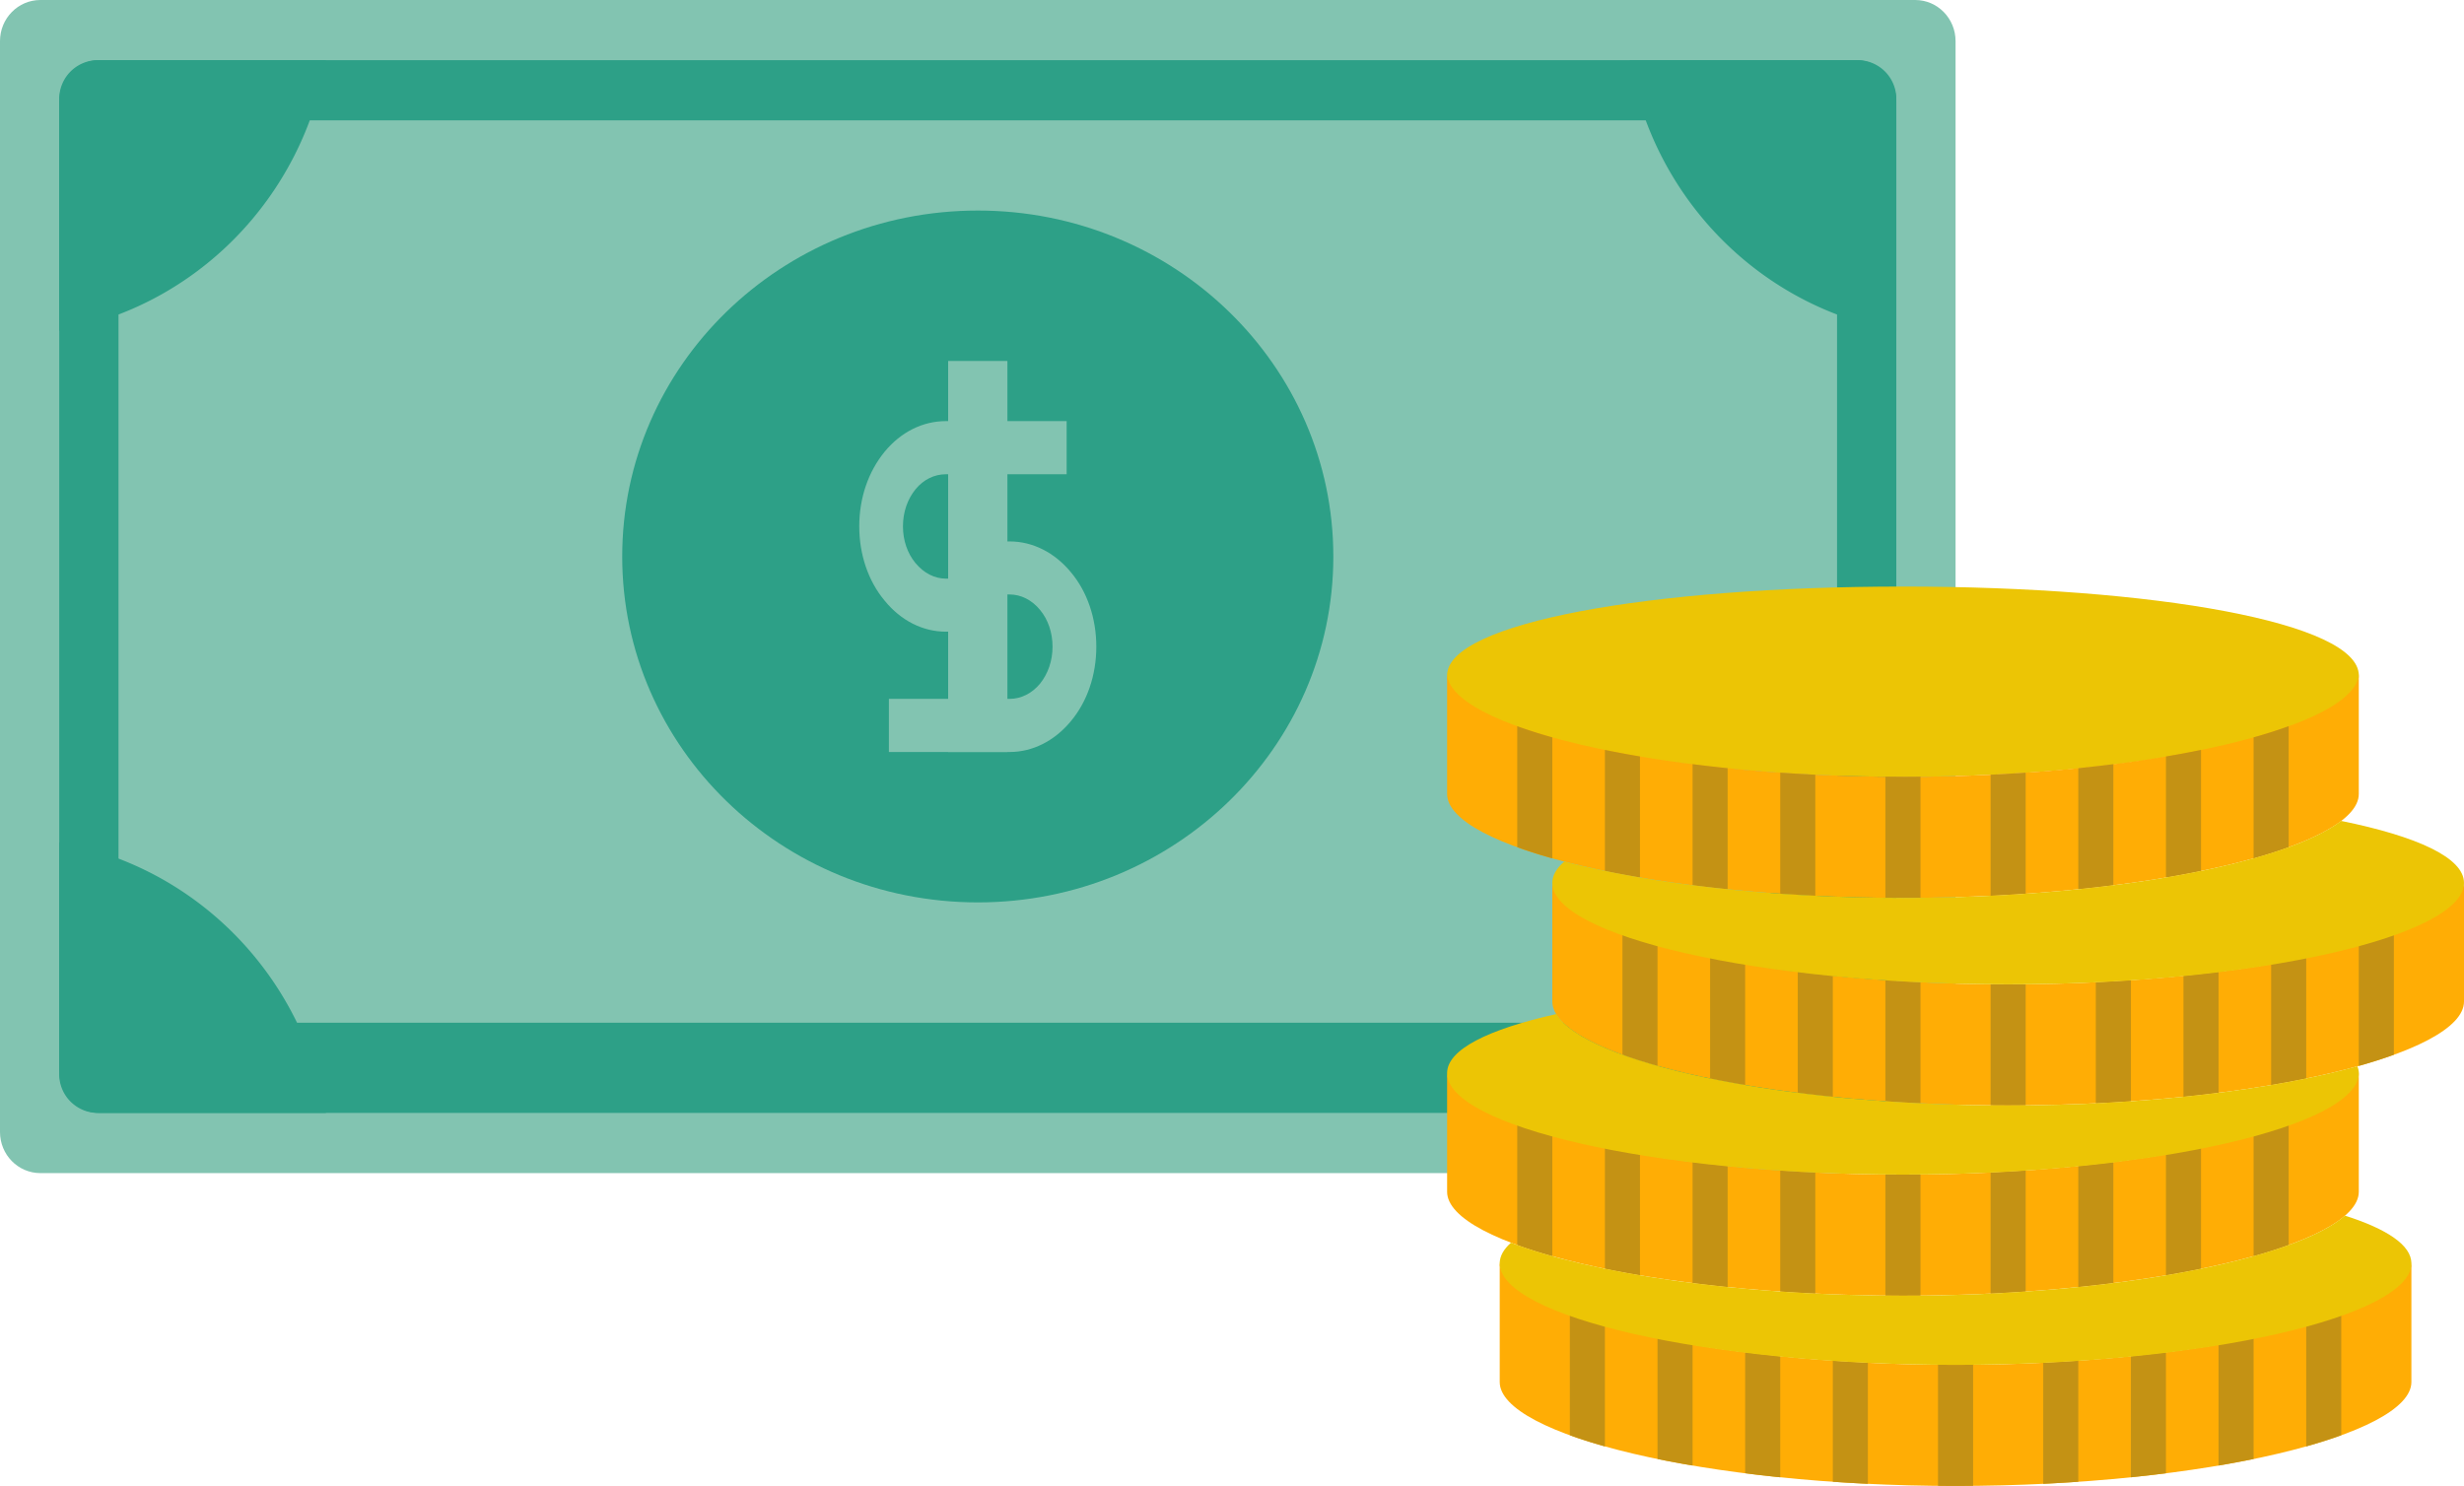 <svg xmlns="http://www.w3.org/2000/svg" width="126" height="76"><g fill="none" fill-rule="evenodd"><path fill="#82C4B1" d="M2.066 60h95.868c1.143 0 2.066-.94 2.066-2.103V2.103C100 .94 99.077 0 97.934 0H2.066C.923 0 0 .94 0 2.103v55.794C0 59.06.923 60 2.066 60"/><path fill="#2DA087" d="M3.03 54.818c0 1.164.925 2.105 2.065 2.105h89.81c1.14 0 2.065-.941 2.065-2.105V5.182c0-1.162-.925-2.105-2.065-2.105H5.095c-1.14 0-2.065.943-2.065 2.105v49.636z"/><path fill="#82C4B1" d="M93.94 8.205v42.052a2.058 2.058 0 0 1-2.07 2.05H8.13a2.06 2.06 0 0 1-2.07-2.05V8.205c0-1.132.93-2.051 2.07-2.051h83.74a2.06 2.06 0 0 1 2.07 2.05"/><path fill="#2DA087" d="M31.818 28.466c0-9.773 8.137-17.697 18.188-17.697 10.033 0 18.176 7.924 18.176 17.697 0 9.76-8.143 17.688-18.176 17.688-10.05 0-18.188-7.928-18.188-17.688"/><path fill="#82C4B1" d="M51.228 32.308h-2.856c-1.183 0-2.302-.563-3.135-1.587-.837-1.001-1.298-2.357-1.298-3.8 0-1.45.461-2.795 1.302-3.821.824-.999 1.937-1.562 3.131-1.562h6.173v2.718h-6.173c-.596 0-1.145.273-1.548.76-.42.512-.65 1.183-.65 1.905 0 .716.229 1.382.64 1.876.427.515.976.798 1.558.798h2.856v2.713z"/><path fill="#82C4B1" d="M51.626 38.462h-6.171v-2.717h6.171c.581 0 1.14-.274 1.557-.778.407-.503.64-1.171.64-1.893 0-.716-.23-1.387-.636-1.876-.421-.515-.98-.793-1.56-.793h-2.858v-2.713h2.857c1.181 0 2.299.563 3.136 1.576.837.996 1.299 2.357 1.299 3.806 0 1.449-.46 2.811-1.304 3.816-.84 1.013-1.959 1.572-3.13 1.572"/><path fill="#82C4B1" d="M48.485 38.462h3.03v-20h-3.03z"/><path fill="#2DA087" d="M96.97 16.923V5.051a1.977 1.977 0 0 0-1.977-1.974h-11.66c1.208 7.074 6.672 12.62 13.637 13.846M3.03 43.077V54.95c0 1.09.886 1.972 1.977 1.972h11.66c-1.202-7.076-6.67-12.615-13.637-13.846m0-26.153c6.964-1.226 12.425-6.772 13.637-13.846H5.007A1.977 1.977 0 0 0 3.03 5.05v11.872zm80.303 40h11.66a1.974 1.974 0 0 0 1.977-1.972V43.077c-6.965 1.23-12.435 6.768-13.637 13.846"/><g fill-rule="nonzero"><path fill="#FFAD05" d="M100 69.808c-12.874 0-23.31-2.62-23.31-5.308v6.189C76.697 73.374 87.13 76 100 76s23.303-2.626 23.31-5.311V64.5c0 2.687-10.436 5.308-23.31 5.308"/><path fill="#FFAD05" d="M97.31 60.077c-12.873 0-23.31-2.62-23.31-5.308v6.189c.007 2.686 10.44 5.311 23.31 5.311s23.304-2.625 23.31-5.311v-6.189c0 2.688-10.436 5.308-23.31 5.308"/><path fill="#FFAD05" d="M102.69 50.346c-12.874 0-23.31-2.62-23.31-5.308v6.19c.006 2.685 10.44 5.31 23.31 5.31s23.303-2.625 23.31-5.31v-6.19c0 2.688-10.437 5.308-23.31 5.308"/><path fill="#ECC505" d="M120.62 34.538c0 2.687-10.436 5.193-23.31 5.193-12.873 0-23.31-2.506-23.31-5.193S84.437 30 97.31 30c12.874 0 23.31 1.85 23.31 4.538"/><path fill="#FFAD05" d="M97.31 39.73C84.437 39.73 74 37.11 74 34.424v6.189c.007 2.686 10.44 5.311 23.31 5.311s23.304-2.625 23.31-5.311v-6.189c0 2.688-10.436 5.308-23.31 5.308"/><path fill="#C49214" d="M77.586 37.142v6.188c.545.198 1.142.39 1.793.572v-6.189a25.403 25.403 0 0 1-1.793-.57m37.655.57v6.189a24.85 24.85 0 0 0 1.793-.572v-6.188a24.95 24.95 0 0 1-1.793.571m-33.172.642v6.19c.574.117 1.172.229 1.793.334v-6.19a53.085 53.085 0 0 1-1.793-.334m28.69.335v6.19c.62-.106 1.219-.218 1.793-.335v-6.19c-.574.118-1.172.23-1.793.335m-24.207.394v6.19c.584.075 1.18.144 1.793.206v-6.19a74.434 74.434 0 0 1-1.793-.206m19.724.206v6.19a79.207 79.207 0 0 0 1.793-.204v-6.192c-.585.075-1.18.144-1.793.206m-15.242.228v6.191c.59.04 1.187.077 1.794.106v-6.192a85.819 85.819 0 0 1-1.794-.105m10.759.105v6.192a82.456 82.456 0 0 0 1.793-.106v-6.191c-.589.04-1.186.076-1.793.105m-4.483.107c-.3 0-.599-.002-.896-.005v6.193c.297.002.596.005.896.005.3 0 .6-.003.897-.005v-6.193c-.298.003-.596.006-.897.006m-14.344 8.027v6.188c.545.198 1.142.389 1.793.571v-6.189a25.403 25.403 0 0 1-1.793-.57m37.654.57v6.19a25.227 25.227 0 0 0 1.794-.572v-6.188a24.95 24.95 0 0 1-1.793.57m-33.173.642v6.19c.574.118 1.172.23 1.793.335v-6.19a53.085 53.085 0 0 1-1.793-.334m28.69.334v6.19c.621-.106 1.22-.217 1.793-.335v-6.19c-.574.118-1.172.23-1.793.335m-24.207.395v6.19c.585.075 1.18.144 1.793.206v-6.19a79.207 79.207 0 0 1-1.793-.206m19.724.205v6.191a79.206 79.206 0 0 0 1.793-.205V49.7a67.02 67.02 0 0 1-1.793.204m-15.241.229v6.191c.589.041 1.186.077 1.793.107v-6.193a85.819 85.819 0 0 1-1.793-.105m10.758.105v6.193c.607-.03 1.204-.066 1.794-.107v-6.191c-.59.04-1.187.076-1.794.105m-4.482.108c-.3 0-.6-.003-.897-.005v6.192a100.362 100.362 0 0 0 1.793 0v-6.192c-.297.002-.596.005-.896.005m-25.104 7.143v6.187a24.85 24.85 0 0 0 1.793.572v-6.189a25.403 25.403 0 0 1-1.793-.57m37.655.571v6.188a24.362 24.362 0 0 0 1.793-.572V57.49a24.95 24.95 0 0 1-1.793.57m-33.172.641v6.19c.574.118 1.172.23 1.793.334v-6.19a53.085 53.085 0 0 1-1.793-.334m28.69.335v6.19c.62-.106 1.219-.217 1.793-.335v-6.19c-.574.118-1.172.23-1.793.335m-24.207.395v6.19c.584.075 1.18.144 1.793.206v-6.19a79.207 79.207 0 0 1-1.793-.206m19.724.205v6.19a79.207 79.207 0 0 0 1.793-.204v-6.19c-.585.073-1.18.142-1.793.204m-15.242.228v6.191c.59.04 1.187.077 1.794.106V59.97a85.819 85.819 0 0 1-1.794-.105m10.759.104v6.192a82.456 82.456 0 0 0 1.793-.106v-6.191c-.589.04-1.186.076-1.793.105m-4.483.108c-.3 0-.599-.003-.896-.005v6.192a100.366 100.366 0 0 0 1.793 0v-6.192c-.298.002-.596.005-.897.005M80.276 67.22v6.187c.545.198 1.142.389 1.793.572v-6.19a25.403 25.403 0 0 1-1.793-.57m37.655.571v6.189c.65-.183 1.248-.374 1.793-.572V67.22a24.95 24.95 0 0 1-1.793.57m-33.172.642v6.19c.573.117 1.171.229 1.793.334v-6.19a53.085 53.085 0 0 1-1.793-.334m28.689.335v6.19a55.96 55.96 0 0 0 1.793-.335v-6.19a50.91 50.91 0 0 1-1.793.335m-24.207.395v6.19c.585.075 1.181.144 1.793.206v-6.19a79.206 79.206 0 0 1-1.793-.206m19.725.204v6.192a79.207 79.207 0 0 0 1.793-.206v-6.19a67.97 67.97 0 0 1-1.793.204m-15.242.228v6.192c.59.04 1.186.077 1.793.106V69.7a85.819 85.819 0 0 1-1.793-.106m10.759.106v6.192a89.29 89.29 0 0 0 1.793-.106v-6.192c-.59.041-1.186.077-1.793.106m-4.483.108c-.3 0-.599-.003-.897-.006v6.193c.298.002.597.005.897.005.3 0 .599-.003.897-.005v-6.193a89.01 89.01 0 0 1-.897.006"/><path fill="#ECC505" d="M119.914 62.175c-2.546 2.21-11.699 4.094-22.604 4.094-8.526 0-15.979-1.152-20.043-2.711-.374.334-.577.688-.577 1.057 0 2.687 10.436 5.193 23.31 5.193 12.874 0 23.31-2.506 23.31-5.193 0-.926-1.241-1.754-3.396-2.44m-17.224-5.637c-11.846 0-21.622-2.224-23.108-4.673-3.478.778-5.582 1.813-5.582 3.02 0 2.686 10.437 5.192 23.31 5.192 12.874 0 23.31-2.506 23.31-5.193 0-.118-.026-.234-.067-.35-4.275 1.188-10.69 2.004-17.863 2.004m17.028-14.552c-2.79 2.14-11.762 3.937-22.408 3.937-6.874 0-13.053-.75-17.32-1.858-.395.345-.61.708-.61 1.088 0 2.688 10.436 5.193 23.31 5.193 12.873 0 23.31-2.505 23.31-5.193 0-1.284-2.388-2.376-6.282-3.167"/></g></g></svg>